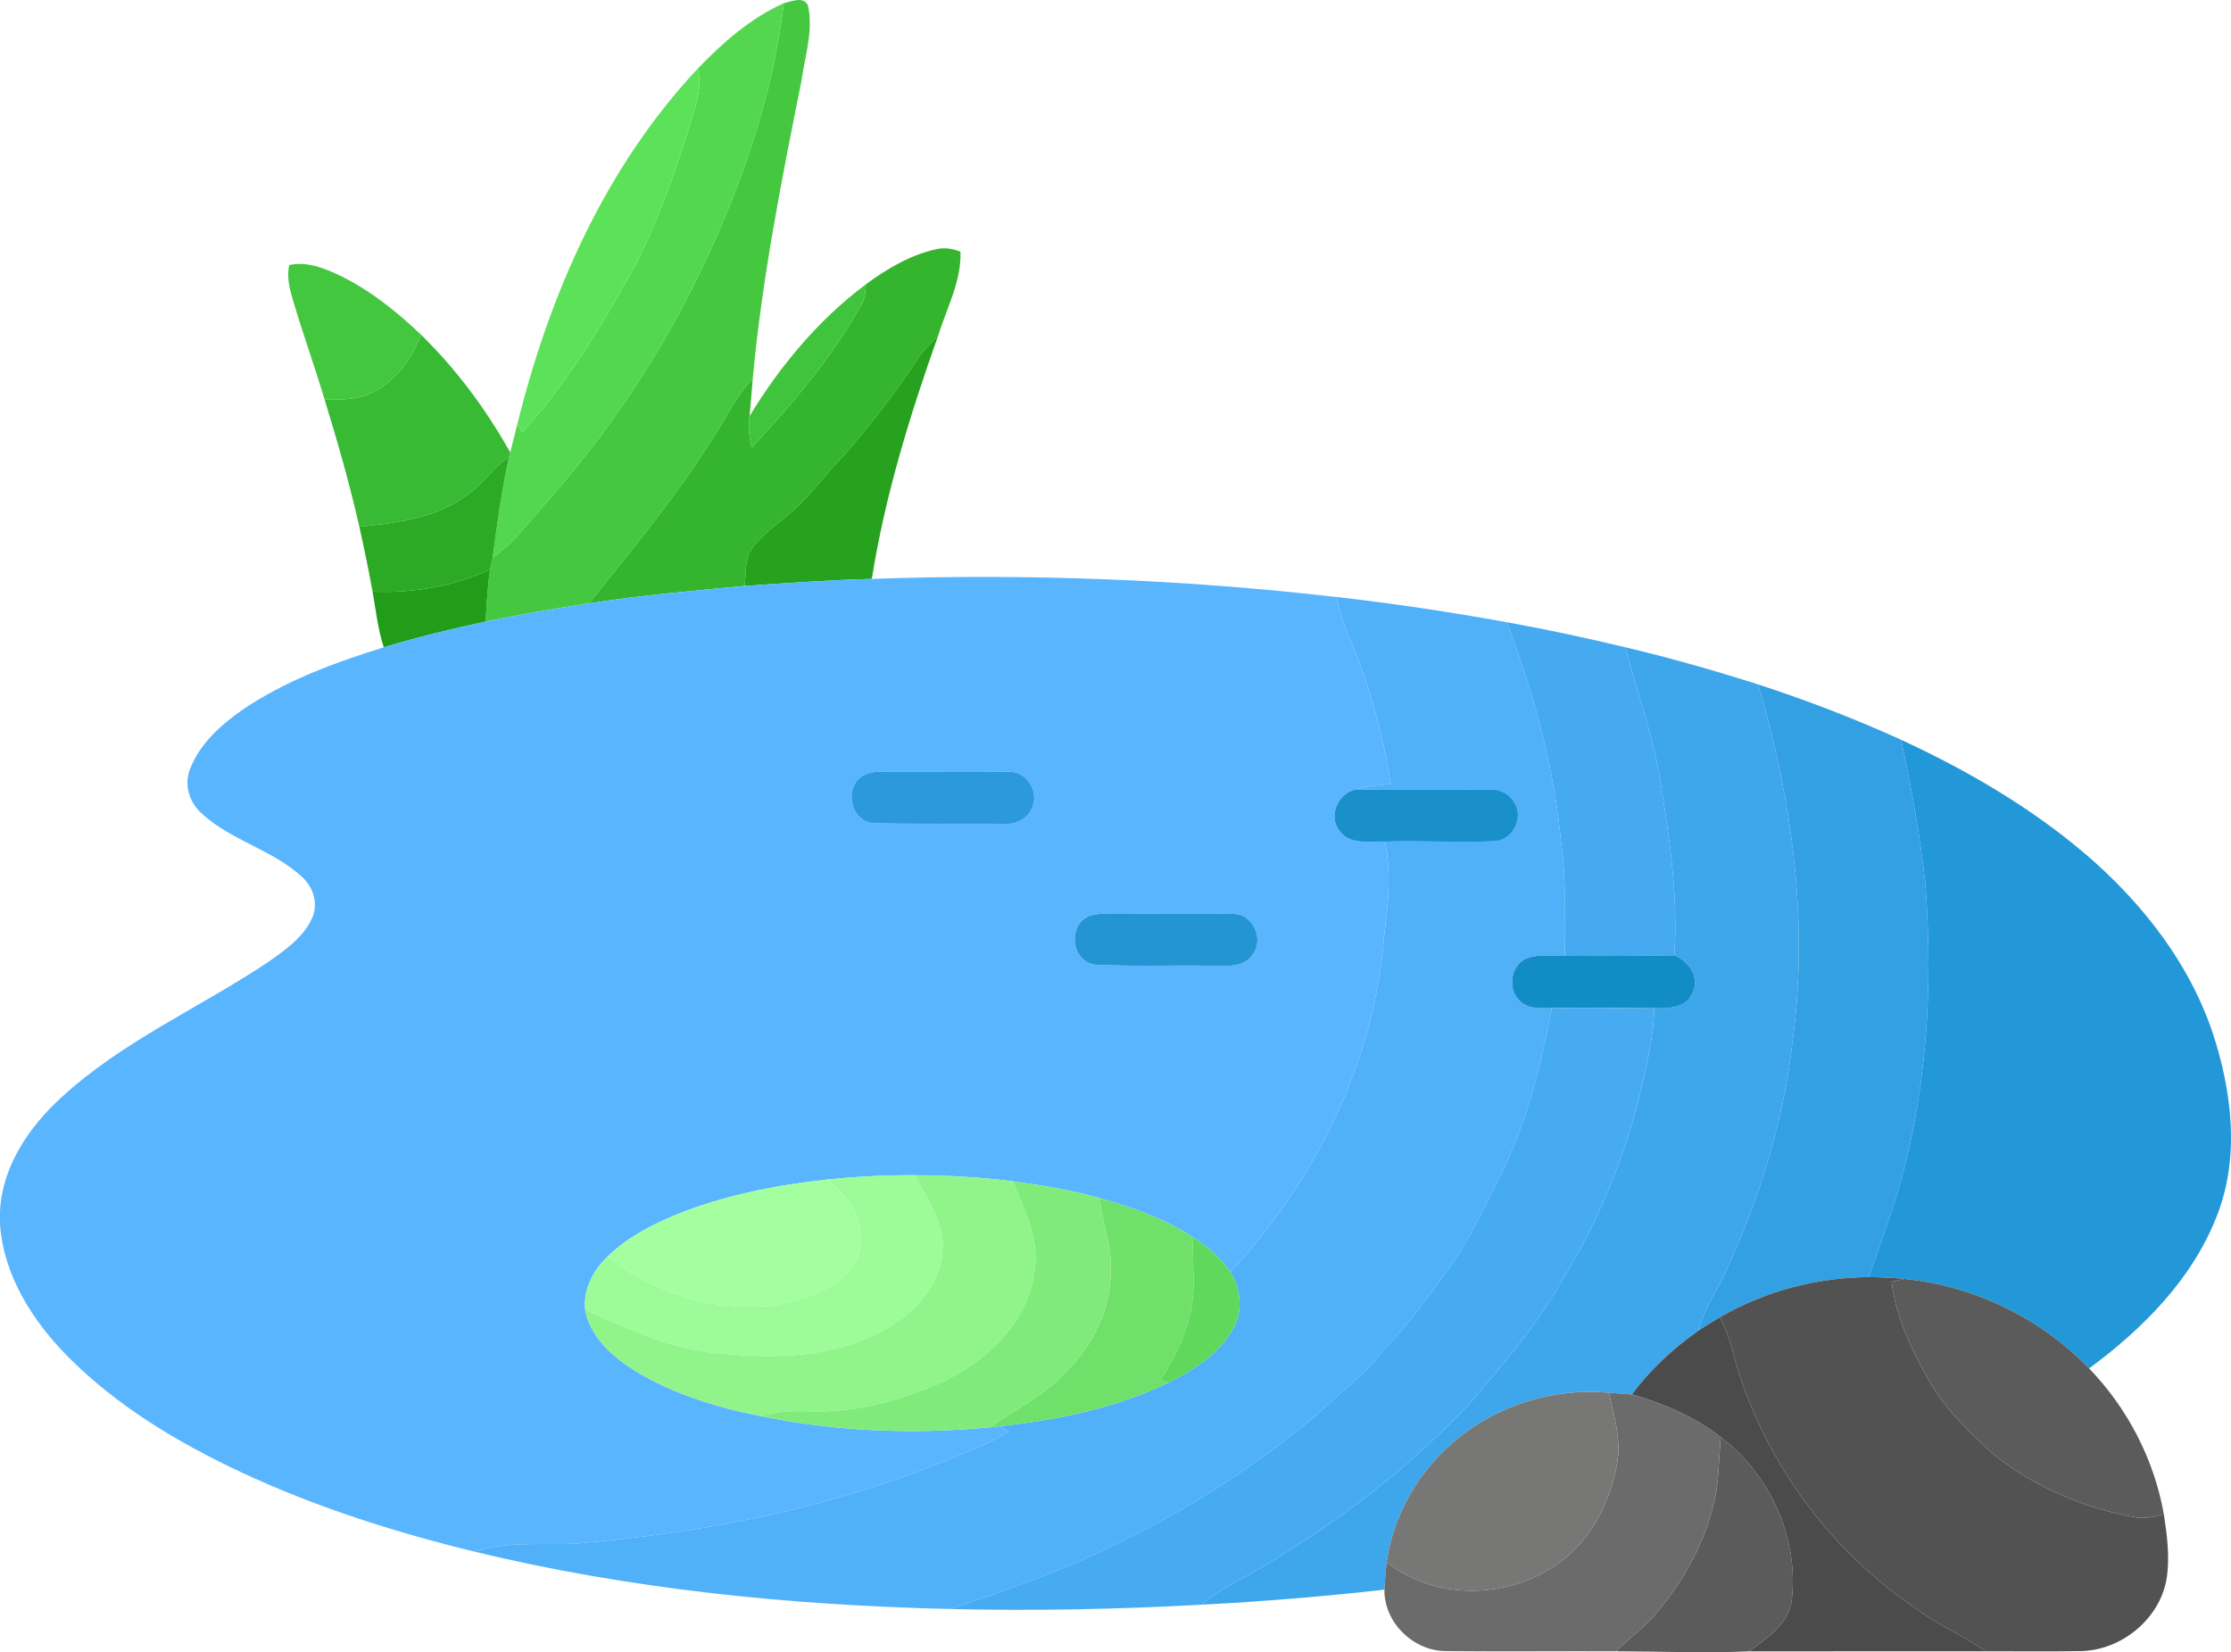 <svg xmlns="http://www.w3.org/2000/svg" width="674.754" height="499.654" viewBox="0 0 506.065 374.74"><path fill="#45c840" d="M177.8.728c1.74-.4 4.72-1.74 5.52.7 1.19 5.64-.75 11.33-1.52 16.91-4.5 22.41-8.96 44.88-11.06 67.66-3.36 3.19-5.24 7.48-7.73 11.31-8.57 14.05-19.11 26.75-29.4 39.54-7.86 1.19-15.7 2.51-23.47 4.13.27-3.94.45-7.89 1.02-11.8.2-.9.4-1.79.6-2.68 4.71-3.43 8.29-8.04 12.05-12.42 17.19-19.19 30.96-41.4 40.77-65.2 6.44-15.39 11.19-31.57 13.22-48.15z"></path><path fill="#52d74e" d="M158.29 15.548c5.67-5.89 11.97-11.46 19.51-14.82-2.03 16.58-6.78 32.76-13.22 48.15-9.81 23.8-23.58 46.01-40.77 65.2-3.76 4.38-7.34 8.99-12.05 12.42 1-7.68 2.05-15.36 3.74-22.92l.24-.97c.54-2.14 1.08-4.27 1.61-6.41.26.47.79 1.4 1.05 1.86 10.58-11.38 18.46-24.9 25.99-38.39 4.99-10.21 8.97-20.88 12.22-31.77 1.14-4 2.81-8.14 1.68-12.35z"></path><path fill="#5ce259" d="M117.35 96.198c7.27-29.44 19.97-58.34 40.94-80.65 1.13 4.21-.54 8.35-1.68 12.35-3.25 10.89-7.23 21.56-12.22 31.77-7.53 13.49-15.41 27.01-25.99 38.39-.26-.46-.79-1.39-1.05-1.86z"></path><path fill="#35b42e" d="M212.24 56.558c1.89-.49 3.84-.18 5.63.54.22 6.75-3.16 12.88-5.12 19.18-1.69 1.57-3.34 3.2-4.6 5.14-4.98 7.55-10.54 14.71-16.44 21.55-4.53 4.46-8.03 9.9-13.04 13.88-3.06 2.6-6.53 4.92-8.66 8.41-1.05 2.38-.79 5.1-1.11 7.64-11.79 1.11-23.59 2.12-35.29 3.95 10.29-12.79 20.83-25.49 29.4-39.54 2.49-3.83 4.37-8.12 7.73-11.31-.23 2.79-.45 5.58-.71 8.37-.35 2.38-.09 4.8.49 7.13 9.42-10.06 18.36-20.7 25.08-32.79.7-1.3.69-2.81.82-4.23 4.76-3.5 10-6.62 15.82-7.92z"></path><path fill="#43c73f" d="M65.61 60.108c4.22-.91 8.32.86 12.04 2.66 6.66 3.35 12.54 8.07 17.91 13.21-2.09 4.83-4.99 9.57-9.68 12.25-3.6 2.44-8.08 2.44-12.25 2.4-2.3-7.67-5.02-15.21-7.28-22.89-.72-2.48-1.34-5.06-.74-7.63z"></path><path fill="#41c43d" d="M170.03 94.368c6.93-11.4 15.66-21.88 26.39-29.89-.13 1.42-.12 2.93-.82 4.23-6.72 12.09-15.66 22.73-25.08 32.79-.58-2.33-.84-4.75-.49-7.13z"></path><path fill="#39ba34" d="M95.56 75.978c8 7.81 14.71 16.89 20.18 26.63l-.24.97c-3.64 2.36-5.93 6.23-9.51 8.67-7.01 5.28-16.02 6.35-24.48 7.22-2.21-9.72-4.94-19.32-7.88-28.84 4.17.04 8.65.04 12.25-2.4 4.69-2.68 7.59-7.42 9.68-12.25z"></path><path fill="#27a21e" d="M208.15 81.418c1.26-1.94 2.91-3.57 4.6-5.14-6.37 17.92-12 36.19-14.99 55.02-9.64.25-19.25.95-28.86 1.6.32-2.54.06-5.26 1.11-7.64 2.13-3.49 5.6-5.81 8.66-8.41 5.01-3.98 8.51-9.42 13.04-13.88 5.9-6.84 11.46-14 16.44-21.55z"></path><path fill="#2daa25" d="M105.99 112.248c3.58-2.44 5.87-6.31 9.51-8.67-1.69 7.56-2.74 15.24-3.74 22.92-.2.89-.4 1.78-.6 2.68-8.34 3.82-17.5 5.41-26.65 5.01-.89-4.93-1.91-9.84-3-14.72 8.46-.87 17.47-1.94 24.48-7.22z"></path><path fill="#229d1a" d="M84.51 134.188c9.15.4 18.31-1.19 26.65-5.01-.57 3.91-.75 7.86-1.02 11.8-7.76 1.68-15.48 3.55-23.09 5.84-1.35-4.1-1.78-8.41-2.54-12.63z"></path><path fill="#5ab5ff" d="M168.9 132.898c9.61-.65 19.22-1.35 28.86-1.6 35.17-1.24 70.45.09 105.42 4.11.53 2.55 1.16 5.1 2.2 7.51 4.88 11.13 8.21 22.93 10.11 34.93-2.63.22-5.29.4-7.82 1.19-4.17.73-6.55 6.06-3.79 9.46 2.37 3.27 6.83 2.23 10.28 2.38 1.49 7.08.67 14.27-.19 21.36-2.18 28.53-15.51 55.45-34.87 76.26-2.27-3.16-5.19-5.79-8.45-7.87-6.44-4.22-13.8-6.77-21.15-8.86-6.46-1.83-13.1-2.94-19.75-3.84-7.34-.93-14.75-1.35-22.14-1.37-6.63-.05-13.25.29-19.84.96-11.76 1.27-23.51 3.58-34.51 8.03-5.59 2.34-11.11 5.19-15.47 9.49-3.25 3.09-5.51 7.42-5.05 12.01 1.14 6.29 6.31 10.75 11.47 13.97 8.65 5.19 18.44 8.21 28.28 10.16 17.09 3.48 34.71 4.21 52.06 2.53l2.29-.24c.49.31 1.45.92 1.94 1.22-3.49 2.21-7.28 3.84-11.13 5.3-27.73 11.86-57.72 17.69-87.68 20.17-7.49.2-15.12-.53-22.39 1.76-18.17-4.43-36.1-10.15-53.06-18.08-14.19-6.69-27.93-14.88-39.05-26.07-8.04-8.13-14.69-18.47-15.47-30.16v-2.88c.5-10.14 6.5-19.01 13.77-25.69 13.91-12.86 31.53-20.46 47.13-30.89 3.82-2.71 7.98-5.57 9.93-9.99 1.44-3.22.2-7.05-2.36-9.31-6.66-6.13-16.03-8.19-22.69-14.32-2.82-2.45-4.12-6.59-2.66-10.12 2.17-5.68 6.91-9.92 11.77-13.35 9.76-6.65 20.96-10.76 32.16-14.24 7.61-2.29 15.33-4.16 23.09-5.84 7.77-1.62 15.61-2.94 23.47-4.13 11.7-1.83 23.5-2.84 35.29-3.95m27.42 42.76c-5.08 2.18-3.7 10.54 1.75 11.05 10 .23 20.02.06 30.03.13 2.74.18 5.56-1.54 6.26-4.28 1.1-3.43-1.63-7.63-5.38-7.5-8.97-.19-17.95.01-26.93-.07-1.91.08-3.95-.18-5.73.67m50.98 32.02c-5.18 1.86-4.42 10.28 1.04 11.13 9.22.43 18.47.05 27.71.25 2.86.08 6.39.15 8.13-2.61 2.55-3.36.14-8.95-4.12-9.16-8.69-.24-17.39.01-26.08-.11-2.22.05-4.52-.15-6.68.5z"></path><path fill="#50b0f8" d="M303.18 135.408c12.92 1.46 25.78 3.41 38.58 5.71 6.12 16.1 10.78 32.9 12.35 50.09 1.33 8.47.55 17.04.86 25.57-2.92.1-6.02-.47-8.79.64-3.69 1.67-4.3 7.33-1.16 9.82 1.9 1.73 4.63 1.38 6.99 1.41-2.51 13-5.7 26.04-11.67 37.94-3.56 7.01-6.82 14.23-11.4 20.67-4.77 6.48-9.37 13.13-15.08 18.85-4.22 5.78-10.15 9.87-15.23 14.83-13.14 10.99-27.55 20.51-42.97 27.99-12.76 6.66-26.39 11.4-39.99 16.01-36.33-.82-72.73-4.47-108.09-13.02 7.27-2.29 14.9-1.56 22.39-1.76 29.96-2.48 59.95-8.31 87.68-20.17 3.85-1.46 7.64-3.09 11.13-5.3-.49-.3-1.45-.91-1.94-1.22 13.09-1.41 26.26-4.12 38.18-9.86 5.78-2.9 11.67-6.61 14.82-12.46 2.18-3.98 1.56-8.88-.74-12.65 19.36-20.81 32.69-47.73 34.87-76.26.86-7.09 1.68-14.28.19-21.36 8.24-.2 16.49.21 24.72-.07 4.29-.05 6.96-5.51 4.51-8.98-1.12-1.88-3.26-2.89-5.41-2.76-10.11-.09-20.21.2-30.31-.03 2.53-.79 5.19-.97 7.82-1.19-1.9-12-5.23-23.8-10.11-34.93-1.04-2.41-1.67-4.96-2.2-7.51z"></path><path fill="#46aaf1" d="M341.76 141.118c9.03 1.64 18.02 3.54 26.94 5.7 2.48 9.73 6.04 19.19 7.72 29.13 2.22 13.44 4.28 27.05 3.38 40.71-8.28.17-16.56.18-24.83.12-.31-8.53.47-17.1-.86-25.57-1.57-17.19-6.23-33.99-12.35-50.09z"></path><path fill="#3ea6eb" d="M368.7 146.818c10.15 2.39 20.18 5.26 30.11 8.42 7.69 26.09 11.48 53.71 7.82 80.81-2.04 18.25-7.53 35.99-15.28 52.6-2.06 4.4-4.87 8.47-6.16 13.21-5.69 4.01-10.87 8.8-15.01 14.42-1.74-.17-3.49-.26-5.23-.39-12.6-1.2-25.61 2.88-35.2 11.15-8.1 6.87-13.69 16.68-15.2 27.21-.25 2.09-.42 4.2-.52 6.31-13.78 1.53-27.61 2.69-41.45 3.4 3.34-2.88 7.25-4.93 11.1-7.03 18.18-10.45 35.16-23.15 49.55-38.45 7.77-9.02 15.57-18.13 21.41-28.57 8.01-13.14 13.93-27.55 17.54-42.52 1.4-6.16 2.95-12.35 3.05-18.71 3.17.06 7.35 0 8.71-3.53 1.72-3.58-.88-7.11-4.14-8.49.9-13.66-1.16-27.27-3.38-40.71-1.68-9.94-5.24-19.4-7.72-29.13z"></path><path fill="#32a0e3" d="M398.81 155.238c11.02 3.6 21.87 7.74 32.42 12.55 2.34 10.78 4.28 21.64 5.5 32.62 1.78 23.5.41 47.48-6.34 70.18-1.91 6.44-4.33 12.72-6.5 19.07-11.79.07-23.57 3.2-33.78 9.11-1.66.99-3.31 2.01-4.92 3.09 1.29-4.74 4.1-8.81 6.16-13.21 7.75-16.61 13.24-34.35 15.28-52.6 3.66-27.1-.13-54.72-7.82-80.81z"></path><path fill="#2398d8" d="M431.23 167.788c13.72 6.35 26.96 13.9 38.77 23.4 14.05 11.27 26.07 25.78 31.9 43.03 4.4 13.35 6.23 28.4.88 41.76-5.58 14.26-16.78 25.45-28.9 34.4-10.99-11.4-26.08-18.75-41.84-20.31-2.71-.26-5.43-.4-8.15-.41 2.17-6.35 4.59-12.63 6.5-19.07 6.75-22.7 8.12-46.68 6.34-70.18-1.22-10.98-3.16-21.84-5.5-32.62z"></path><path fill="#2b99db" d="M196.32 175.658c1.78-.85 3.82-.59 5.73-.67 8.98.08 17.96-.12 26.93.07 3.75-.13 6.48 4.07 5.38 7.5-.7 2.74-3.52 4.46-6.26 4.28-10.01-.07-20.03.1-30.03-.13-5.45-.51-6.83-8.87-1.75-11.05z"></path><path fill="#1990ca" d="M303.88 188.498c-2.76-3.4-.38-8.73 3.79-9.46 10.1.23 20.2-.06 30.31.03 2.15-.13 4.29.88 5.41 2.76 2.45 3.47-.22 8.93-4.51 8.98-8.23.28-16.48-.13-24.72.07-3.45-.15-7.91.89-10.28-2.38z"></path><path fill="#2295d2" d="M247.3 207.678c2.16-.65 4.46-.45 6.68-.5 8.69.12 17.39-.13 26.08.11 4.26.21 6.67 5.8 4.12 9.16-1.74 2.76-5.27 2.69-8.13 2.61-9.24-.2-18.49.18-27.71-.25-5.46-.85-6.22-9.27-1.04-11.13z"></path><path fill="#128cc4" d="M346.18 217.418c2.77-1.11 5.87-.54 8.79-.64 8.27.06 16.55.05 24.83-.12 3.26 1.38 5.86 4.91 4.14 8.49-1.36 3.53-5.54 3.59-8.71 3.53-7.74-.02-15.48-.2-23.22-.03-2.36-.03-5.09.32-6.99-1.41-3.14-2.49-2.53-8.15 1.16-9.82z"></path><path fill="#46abf1" d="M352.01 228.648c7.74-.17 15.48.01 23.22.03-.1 6.36-1.65 12.55-3.05 18.71-3.61 14.97-9.53 29.38-17.54 42.52-5.84 10.44-13.64 19.55-21.41 28.57-14.39 15.3-31.37 28-49.55 38.45-3.85 2.1-7.76 4.15-11.1 7.03-18.95 1.04-37.94 1.44-56.91.98 13.6-4.61 27.23-9.35 39.99-16.01 15.42-7.48 29.83-17 42.97-27.99 5.08-4.96 11.01-9.05 15.23-14.83 5.71-5.72 10.31-12.37 15.08-18.85 4.58-6.44 7.84-13.66 11.4-20.67 5.97-11.9 9.16-24.94 11.67-37.94z"></path><path fill="#9dfb98" d="M187.77 267.518c6.59-.67 13.21-1.01 19.84-.96 2.53 5.34 6.55 10.43 6.22 16.67-.33 9.02-7.64 16.06-15.47 19.48-11.38 5.57-24.47 5.41-36.77 4.09-10.22-1.2-19.62-5.49-28.85-9.75-.46-4.59 1.8-8.92 5.05-12.01 10.67 8.32 24.56 12.67 38.06 10.97 6.16-1.13 12.71-3.06 16.93-7.98 2.66-2.8 2.76-7.01 2.08-10.58-.94-4.13-4.16-7.12-7.09-9.93z"></path><path fill="#90f48b" d="M207.61 266.558c7.39.02 14.8.44 22.14 1.37 2.56 6.45 6.06 13.06 4.92 20.25-1.42 12.31-11.84 21.46-22.69 26.05-9.12 3.83-18.99 6.29-28.94 5.87-3.56-.18-7.11.17-10.55 1.08-9.84-1.95-19.63-4.97-28.28-10.16-5.16-3.22-10.33-7.68-11.47-13.97 9.23 4.26 18.63 8.55 28.85 9.75 12.3 1.32 25.39 1.48 36.77-4.09 7.83-3.42 15.14-10.46 15.47-19.48.33-6.24-3.69-11.33-6.22-16.67z"></path><path fill="#a4ff9f" d="M153.26 275.548c11-4.45 22.75-6.76 34.51-8.03 2.93 2.81 6.15 5.8 7.09 9.93.68 3.57.58 7.78-2.08 10.58-4.22 4.92-10.77 6.85-16.93 7.98-13.5 1.7-27.39-2.65-38.06-10.97 4.36-4.3 9.88-7.15 15.47-9.49z"></path><path fill="#80eb7b" d="M229.75 267.928c6.65.9 13.29 2.01 19.75 3.84.33 5.27 2.62 10.22 2.44 15.54.35 8.93-3.69 17.61-10.08 23.73-4.79 5.46-11.47 8.54-17.31 12.67-17.35 1.68-34.97.95-52.06-2.53 3.44-.91 6.99-1.26 10.55-1.08 9.95.42 19.82-2.04 28.94-5.87 10.85-4.59 21.27-13.74 22.69-26.05 1.14-7.19-2.36-13.8-4.92-20.25z"></path><path fill="#6fe16a" d="M251.94 287.308c.18-5.32-2.11-10.27-2.44-15.54 7.35 2.09 14.71 4.64 21.15 8.86-.33 6.16.87 12.48-.98 18.49-1.21 4.99-3.76 9.48-6.34 13.86.42.16 1.27.48 1.69.63-11.92 5.74-25.09 8.45-38.18 9.86l-2.29.24c5.84-4.13 12.52-7.21 17.31-12.67 6.39-6.12 10.43-14.8 10.08-23.73z"></path><path fill="#60d85b" d="M269.67 299.118c1.85-6.01.65-12.33.98-18.49 3.26 2.08 6.18 4.71 8.45 7.87 2.3 3.77 2.92 8.67.74 12.65-3.15 5.85-9.04 9.56-14.82 12.46-.42-.15-1.27-.47-1.69-.63 2.58-4.38 5.13-8.87 6.34-13.86z"></path><path fill="#525252" d="M390.11 298.768c10.21-5.91 21.99-9.04 33.78-9.11 2.72.01 5.44.15 8.15.41-.74.16-2.22.49-2.96.65.95 7.91 4.44 15.25 8.32 22.12 3.7 6.69 9.33 12 14.91 17.11 9.19 7.28 20.3 12.11 31.84 14.14 2.25.51 4.5-.13 6.68-.66.75 4.94 1.43 10.02.57 14.99-1.73 9-10.3 15.88-19.39 16.07-7.21.12-14.43.01-21.64.04-5.28-3.75-11.34-6.23-16.48-10.18-20.13-13.84-35.08-35.06-41.11-58.75-.62-2.38-1.6-4.63-2.67-6.83z"></path><g fill="#5b5b5b"><path d="M429.08 290.718c.74-.16 2.22-.49 2.96-.65 15.76 1.56 30.85 8.91 41.84 20.31 8.73 9.04 14.76 20.67 16.95 33.05-2.18.53-4.43 1.17-6.68.66-11.54-2.03-22.65-6.86-31.84-14.14-5.58-5.11-11.21-10.42-14.91-17.11-3.88-6.87-7.37-14.21-8.32-22.12zM390.32 325.988c11.29 8.44 17.81 23.09 16.09 37.15-.82 5.37-5.69 8.44-9.7 11.41-10.03.43-20.06.01-30.09-.02 2.56-2.66 5.54-4.86 8.1-7.5 7.14-8.09 12.59-17.89 14.57-28.57.61-4.13.65-8.32 1.03-12.47z"></path></g><path fill="#4b4b4b" d="M385.19 301.858c1.61-1.08 3.26-2.1 4.92-3.09 1.07 2.2 2.05 4.45 2.67 6.83 6.03 23.69 20.98 44.91 41.11 58.75 5.14 3.95 11.2 6.43 16.48 10.18-17.89.03-35.77-.03-53.66.02 4.01-2.97 8.88-6.04 9.7-11.41 1.72-14.06-4.8-28.71-16.09-37.15-5.94-4.66-12.94-7.61-20.14-9.71 4.14-5.62 9.32-10.41 15.01-14.42z"></path><path fill="#6b6b6b" d="M364.95 315.888c1.74.13 3.49.22 5.23.39 7.2 2.1 14.2 5.05 20.14 9.71-.38 4.15-.42 8.34-1.03 12.47-1.98 10.68-7.43 20.48-14.57 28.57-2.56 2.64-5.54 4.84-8.1 7.5-12.87-.04-25.75.08-38.62-.04-7.39 0-14.07-6.47-13.97-13.93.1-2.11.27-4.22.52-6.31 12.51 10.09 32.15 8.17 43.11-3.3 5.26-5.64 8.45-13.04 9.37-20.66.42-4.89-1.04-9.67-2.08-14.4z"></path><path fill="#777776" d="M329.75 327.038c9.59-8.27 22.6-12.35 35.2-11.15 1.04 4.73 2.5 9.51 2.08 14.4-.92 7.62-4.11 15.02-9.37 20.66-10.96 11.47-30.6 13.39-43.11 3.3 1.51-10.53 7.1-20.34 15.2-27.21z"></path></svg>